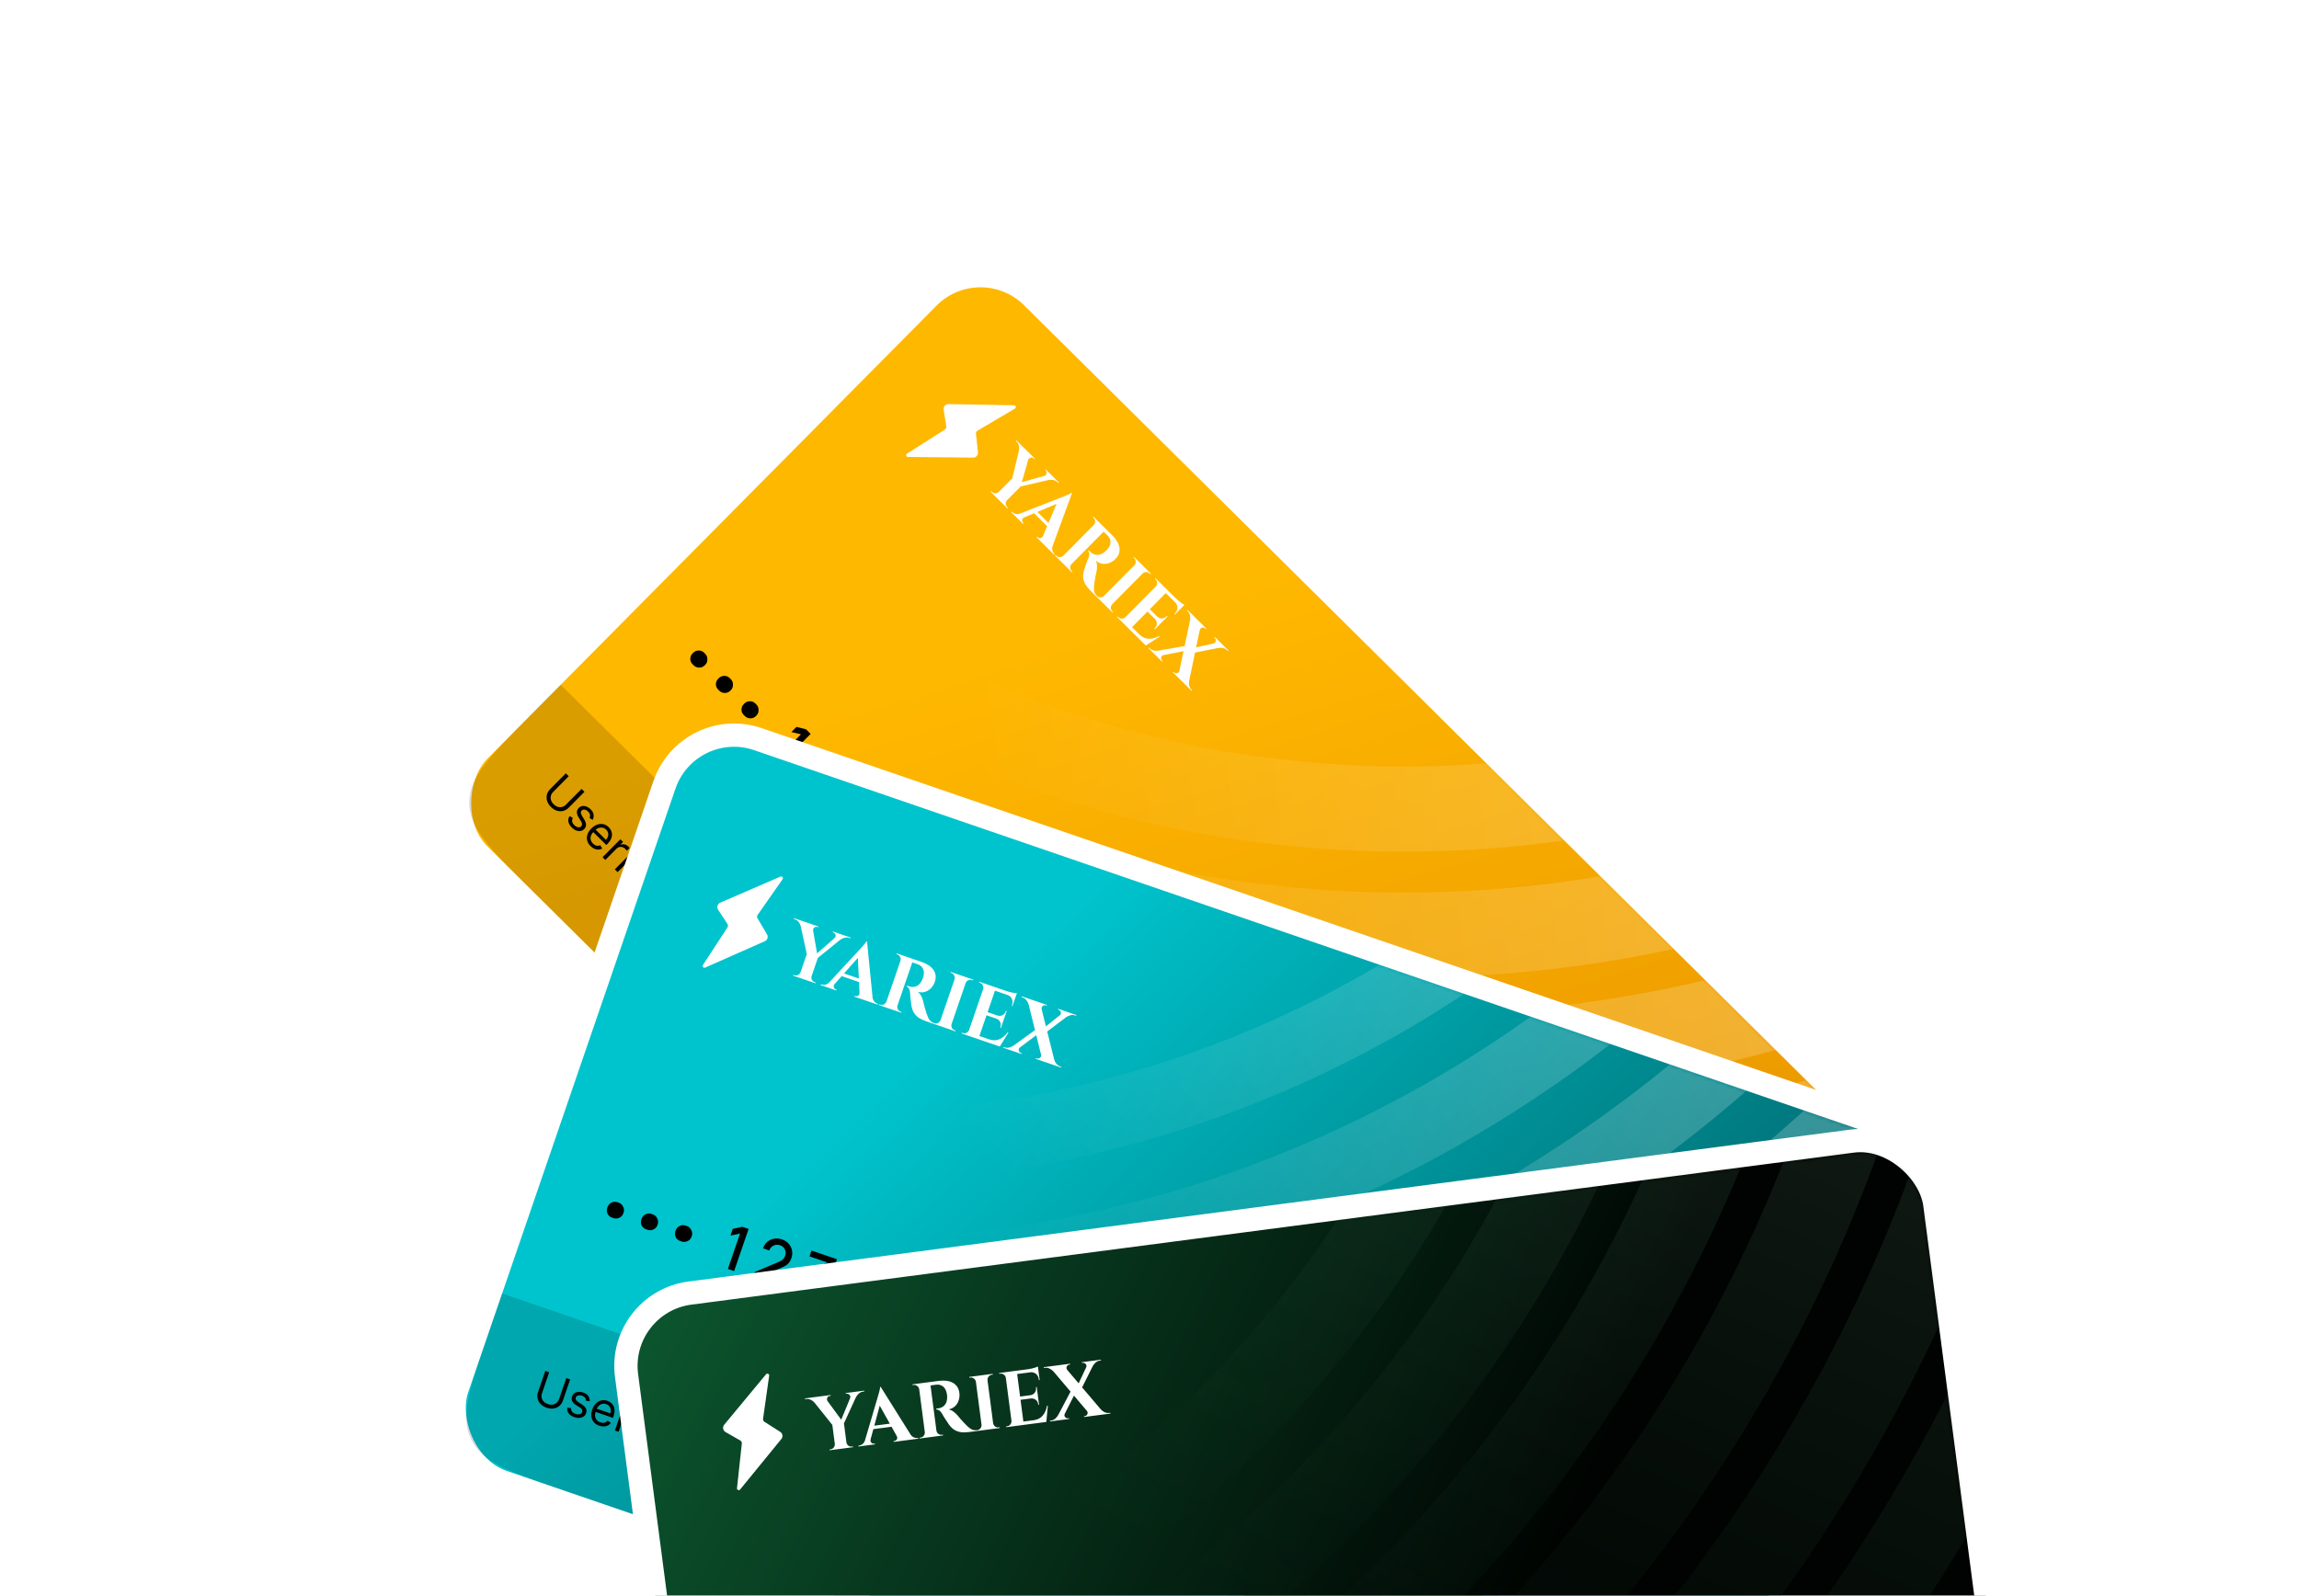<svg width="592" height="411" viewBox="0 0 592 411" fill="none" xmlns="http://www.w3.org/2000/svg">
<g filter="url(#filter0_d_1300_34499)">
<rect x="252.358" y="59.16" width="339.755" height="202.268" rx="18.941" transform="rotate(44.742 252.358 59.16)" fill="url(#paint0_linear_1300_34499)" stroke="white" stroke-width="6"/>
<path opacity="0.15" d="M144.377 172.379L381.439 407.314L373.725 415.098C363.146 425.772 357.856 431.11 351.254 431.14C344.651 431.169 339.313 425.88 328.639 415.301L136.866 225.249C126.191 214.67 120.854 209.381 120.824 202.778C120.794 196.175 126.084 190.838 136.663 180.163L144.377 172.379Z" fill="black"/>
<mask id="mask0_1300_34499" style="mask-type:alpha" maskUnits="userSpaceOnUse" x="120" y="70" width="363" height="362">
<rect x="252.377" y="63.402" width="333.755" height="196.268" rx="15.941" transform="rotate(44.742 252.377 63.402)" fill="#5149F7"/>
</mask>
<g mask="url(#mask0_1300_34499)">
<g opacity="0.45">
<circle cx="443.31" cy="443.31" r="443.31" transform="matrix(-0.12 -0.993 -0.993 0.12 854.887 306.766)" stroke="url(#paint1_linear_1300_34499)" stroke-width="21.918"/>
<circle cx="411.742" cy="411.742" r="411.742" transform="matrix(-0.12 -0.993 -0.993 0.12 819.762 279.207)" stroke="url(#paint2_linear_1300_34499)" stroke-width="21.918"/>
<circle cx="380.173" cy="380.173" r="380.173" transform="matrix(-0.12 -0.993 -0.993 0.12 784.637 251.652)" stroke="url(#paint3_linear_1300_34499)" stroke-width="21.918"/>
<circle cx="348.605" cy="348.605" r="348.605" transform="matrix(-0.12 -0.993 -0.993 0.12 749.512 224.098)" stroke="url(#paint4_linear_1300_34499)" stroke-width="21.918"/>
<circle cx="317.036" cy="317.036" r="317.036" transform="matrix(-0.12 -0.993 -0.993 0.12 714.387 196.539)" stroke="url(#paint5_linear_1300_34499)" stroke-width="21.918"/>
<circle cx="284.566" cy="284.566" r="284.566" transform="matrix(-0.12 -0.993 -0.993 0.12 678.258 168.195)" stroke="url(#paint6_linear_1300_34499)" stroke-width="21.918"/>
</g>
</g>
<path d="M149.757 199.202L150.504 199.943L146.452 204.032C146.034 204.455 145.561 204.733 145.033 204.867C144.509 205.002 143.973 204.986 143.424 204.821C142.876 204.653 142.361 204.329 141.876 203.849C141.392 203.369 141.063 202.856 140.891 202.31C140.72 201.763 140.698 201.225 140.826 200.699C140.958 200.172 141.233 199.697 141.651 199.275L145.704 195.186L146.452 195.927L142.459 199.956C142.16 200.257 141.96 200.591 141.86 200.958C141.762 201.323 141.768 201.694 141.88 202.072C141.996 202.449 142.226 202.809 142.569 203.149C142.913 203.49 143.274 203.717 143.653 203.829C144.034 203.939 144.405 203.943 144.767 203.839C145.133 203.735 145.465 203.533 145.764 203.231L149.757 199.202ZM152.624 207.161L151.806 206.708C151.871 206.562 151.914 206.399 151.936 206.221C151.961 206.043 151.94 205.855 151.873 205.657C151.806 205.459 151.669 205.258 151.462 205.052C151.178 204.771 150.877 204.603 150.559 204.546C150.245 204.489 149.989 204.561 149.791 204.76C149.616 204.937 149.542 205.14 149.569 205.37C149.596 205.6 149.712 205.885 149.918 206.224L150.438 207.074C150.753 207.585 150.909 208.045 150.907 208.453C150.907 208.86 150.746 209.224 150.425 209.548C150.162 209.814 149.851 209.975 149.491 210.033C149.133 210.092 148.759 210.048 148.368 209.9C147.977 209.751 147.601 209.499 147.241 209.142C146.769 208.674 146.48 208.184 146.373 207.672C146.267 207.16 146.368 206.666 146.676 206.191L147.519 206.691C147.336 207.004 147.272 207.312 147.328 207.614C147.385 207.918 147.559 208.214 147.851 208.503C148.183 208.832 148.516 209.022 148.85 209.075C149.189 209.127 149.457 209.054 149.654 208.855C149.813 208.694 149.89 208.504 149.885 208.284C149.882 208.062 149.791 207.808 149.612 207.522L149.019 206.576C148.695 206.056 148.537 205.591 148.547 205.183C148.562 204.774 148.727 204.41 149.044 204.091C149.303 203.829 149.605 203.671 149.951 203.615C150.299 203.562 150.658 203.604 151.027 203.742C151.398 203.883 151.746 204.114 152.072 204.437C152.53 204.891 152.79 205.349 152.852 205.809C152.916 206.271 152.84 206.721 152.624 207.161ZM152.064 213.922C151.618 213.479 151.33 212.999 151.202 212.481C151.078 211.964 151.104 211.44 151.282 210.911C151.464 210.382 151.79 209.88 152.26 209.406C152.73 208.931 153.231 208.599 153.762 208.408C154.298 208.218 154.822 208.175 155.335 208.281C155.852 208.387 156.319 208.647 156.737 209.061C156.979 209.3 157.177 209.577 157.333 209.89C157.488 210.204 157.573 210.546 157.586 210.919C157.602 211.289 157.521 211.678 157.342 212.088C157.164 212.497 156.861 212.917 156.432 213.349L156.134 213.651L152.563 210.113L153.173 209.498L156.02 212.319C156.279 212.057 156.457 211.772 156.556 211.464C156.657 211.157 156.67 210.85 156.597 210.542C156.526 210.236 156.361 209.955 156.104 209.7C155.82 209.42 155.505 209.247 155.159 209.182C154.816 209.118 154.479 209.142 154.147 209.256C153.816 209.37 153.523 209.554 153.27 209.809L152.864 210.219C152.517 210.569 152.284 210.925 152.163 211.288C152.047 211.651 152.034 212.003 152.126 212.345C152.22 212.685 152.41 212.997 152.698 213.282C152.885 213.468 153.079 213.609 153.282 213.706C153.488 213.803 153.7 213.853 153.916 213.856C154.134 213.857 154.353 213.807 154.573 213.706L155.069 214.58C154.766 214.742 154.441 214.826 154.095 214.834C153.75 214.84 153.404 214.767 153.055 214.617C152.708 214.464 152.378 214.232 152.064 213.922ZM155.16 216.799L159.75 212.167L160.438 212.848L159.745 213.548L159.793 213.596C160.104 213.45 160.442 213.415 160.804 213.492C161.167 213.568 161.487 213.744 161.764 214.019C161.816 214.071 161.881 214.136 161.957 214.216C162.034 214.296 162.09 214.358 162.126 214.402L161.409 215.125C161.391 215.095 161.344 215.032 161.27 214.934C161.199 214.836 161.117 214.74 161.022 214.647C160.797 214.424 160.549 214.272 160.279 214.191C160.012 214.11 159.746 214.101 159.48 214.164C159.218 214.228 158.984 214.364 158.777 214.573L155.872 217.504L155.16 216.799ZM161.793 217.849L159.031 220.635L158.32 219.93L162.91 215.298L163.598 215.979L162.88 216.703L162.941 216.763C163.282 216.635 163.634 216.61 163.997 216.686C164.362 216.76 164.719 216.971 165.069 217.318C165.382 217.628 165.593 217.965 165.701 218.326C165.81 218.686 165.802 219.06 165.676 219.449C165.551 219.836 165.294 220.227 164.903 220.621L161.987 223.564L161.275 222.858L164.144 219.964C164.504 219.6 164.691 219.223 164.703 218.832C164.717 218.44 164.56 218.08 164.23 217.754C164.003 217.529 163.751 217.377 163.474 217.298C163.2 217.221 162.918 217.226 162.628 217.314C162.338 217.401 162.06 217.579 161.793 217.849ZM164.542 226.312C164.249 226.021 164.037 225.702 163.908 225.354C163.78 225.004 163.75 224.654 163.819 224.304C163.889 223.951 164.074 223.624 164.373 223.323C164.636 223.057 164.901 222.894 165.169 222.833C165.439 222.769 165.708 222.777 165.977 222.856C166.245 222.935 166.508 223.056 166.765 223.219C167.026 223.382 167.278 223.556 167.521 223.741C167.838 223.983 168.093 224.182 168.286 224.338C168.483 224.493 168.645 224.587 168.771 224.621C168.899 224.656 169.02 224.617 169.133 224.502L169.157 224.478C169.452 224.18 169.6 223.868 169.6 223.542C169.603 223.218 169.44 222.893 169.113 222.569C168.773 222.232 168.433 222.042 168.092 222C167.752 221.957 167.459 221.982 167.213 222.073L166.777 221.162C167.176 221 167.554 220.941 167.911 220.983C168.271 221.025 168.602 221.134 168.903 221.309C169.208 221.484 169.477 221.686 169.71 221.918C169.859 222.065 170.012 222.252 170.169 222.48C170.33 222.707 170.447 222.965 170.521 223.253C170.596 223.543 170.586 223.857 170.489 224.196C170.393 224.534 170.162 224.888 169.797 225.256L166.773 228.307L166.061 227.602L166.683 226.975L166.647 226.939C166.499 226.992 166.312 227.019 166.086 227.022C165.86 227.025 165.613 226.975 165.347 226.87C165.08 226.765 164.812 226.579 164.542 226.312ZM165.285 225.78C165.566 226.059 165.858 226.239 166.161 226.32C166.465 226.402 166.753 226.405 167.025 226.328C167.299 226.252 167.532 226.118 167.723 225.925L168.368 225.274C168.302 225.28 168.203 225.248 168.071 225.176C167.942 225.105 167.801 225.014 167.646 224.905C167.496 224.796 167.35 224.687 167.21 224.58C167.073 224.472 166.961 224.386 166.875 224.32C166.666 224.161 166.455 224.029 166.24 223.924C166.029 223.818 165.822 223.77 165.618 223.779C165.418 223.788 165.228 223.883 165.049 224.064C164.804 224.311 164.71 224.589 164.767 224.897C164.829 225.205 165.001 225.499 165.285 225.78ZM168.072 229.595L172.662 224.963L173.35 225.644L172.633 226.368L172.693 226.428C173.034 226.276 173.38 226.238 173.731 226.315C174.084 226.389 174.411 226.576 174.712 226.875C175.018 227.178 175.203 227.499 175.269 227.839C175.339 228.179 175.308 228.529 175.178 228.89L175.226 228.938C175.582 228.816 175.948 228.803 176.325 228.897C176.703 228.989 177.058 229.2 177.39 229.529C177.804 229.939 178.014 230.404 178.021 230.925C178.029 231.443 177.763 231.975 177.223 232.519L174.151 235.619L173.44 234.914L176.512 231.814C176.85 231.472 176.999 231.135 176.958 230.803C176.916 230.471 176.769 230.18 176.515 229.929C176.19 229.606 175.84 229.454 175.466 229.474C175.093 229.492 174.759 229.65 174.462 229.95L171.473 232.966L170.75 232.248L173.894 229.076C174.155 228.813 174.279 228.516 174.268 228.186C174.258 227.853 174.119 227.554 173.85 227.287C173.665 227.104 173.443 226.982 173.184 226.921C172.928 226.862 172.664 226.871 172.392 226.948C172.124 227.026 171.878 227.178 171.653 227.405L168.784 230.3L168.072 229.595ZM177.299 238.93C176.853 238.488 176.565 238.008 176.437 237.49C176.312 236.972 176.339 236.449 176.517 235.919C176.699 235.39 177.024 234.888 177.495 234.414C177.965 233.939 178.466 233.607 178.997 233.416C179.533 233.226 180.057 233.184 180.57 233.289C181.087 233.395 181.554 233.655 181.972 234.07C182.213 234.309 182.412 234.585 182.567 234.898C182.723 235.212 182.807 235.555 182.821 235.927C182.837 236.297 182.756 236.687 182.577 237.096C182.399 237.505 182.096 237.926 181.667 238.358L181.368 238.659L177.798 235.121L178.408 234.506L181.254 237.327C181.513 237.066 181.692 236.781 181.791 236.472C181.892 236.165 181.905 235.858 181.832 235.55C181.76 235.244 181.596 234.964 181.339 234.709C181.055 234.428 180.74 234.255 180.394 234.191C180.051 234.126 179.714 234.151 179.382 234.264C179.051 234.378 178.758 234.562 178.505 234.818L178.099 235.228C177.752 235.578 177.519 235.934 177.398 236.297C177.282 236.659 177.269 237.012 177.361 237.354C177.454 237.693 177.645 238.006 177.932 238.291C178.119 238.476 178.314 238.617 178.517 238.714C178.723 238.811 178.935 238.862 179.151 238.865C179.369 238.866 179.588 238.816 179.808 238.714L180.304 239.589C180 239.75 179.676 239.835 179.329 239.842C178.985 239.848 178.639 239.775 178.29 239.625C177.943 239.472 177.612 239.241 177.299 238.93Z" fill="black"/>
<path d="M199.46 191.991L206.248 185.141L203.789 184.555L205.096 183.236L207.539 183.839L208.745 185.034L200.666 193.186L199.46 191.991ZM204.293 196.77L205.342 195.722L212.045 196.059C212.582 196.09 213.016 196.041 213.346 195.912C213.68 195.786 213.961 195.608 214.189 195.378C214.477 195.088 214.671 194.764 214.771 194.406C214.874 194.045 214.88 193.684 214.789 193.324C214.697 192.964 214.504 192.638 214.209 192.346C213.907 192.047 213.566 191.851 213.186 191.759C212.814 191.667 212.446 191.672 212.082 191.775C211.718 191.878 211.403 192.067 211.138 192.343L209.926 191.142C210.45 190.614 211.027 190.269 211.657 190.109C212.295 189.948 212.934 189.964 213.574 190.156C214.217 190.345 214.809 190.707 215.348 191.242C215.862 191.751 216.206 192.324 216.382 192.962C216.561 193.596 216.568 194.231 216.402 194.867C216.239 195.506 215.902 196.084 215.389 196.601C215.019 196.975 214.656 197.243 214.3 197.407C213.943 197.57 213.557 197.665 213.14 197.694C212.723 197.722 212.238 197.72 211.686 197.689L206.522 197.419L206.729 196.95L210.924 201.108L209.807 202.234L204.293 196.77ZM214.988 207.682C214.584 207.282 214.279 206.831 214.074 206.328C213.873 205.822 213.782 205.298 213.802 204.757C213.826 204.22 213.97 203.701 214.235 203.2L215.692 204.016C215.454 204.475 215.377 204.934 215.462 205.392C215.55 205.846 215.763 206.236 216.098 206.562C216.4 206.853 216.732 207.043 217.093 207.132C217.454 207.22 217.813 207.213 218.169 207.11C218.529 207.003 218.859 206.799 219.158 206.497C219.607 206.044 219.836 205.53 219.845 204.955C219.857 204.384 219.637 203.874 219.184 203.425C219.056 203.298 218.905 203.186 218.732 203.089C218.562 202.996 218.389 202.922 218.212 202.866L218.583 201.382L223.978 201.69L223.766 202.153L219.803 198.226L220.92 197.1L225.822 201.958L224.706 203.085L220.039 203.016L220.409 202.619C220.922 203.128 221.254 203.685 221.403 204.289C221.556 204.889 221.54 205.487 221.355 206.081C221.177 206.676 220.849 207.215 220.37 207.698C219.854 208.218 219.273 208.559 218.627 208.72C217.986 208.884 217.345 208.878 216.705 208.7C216.07 208.527 215.497 208.187 214.988 207.682ZM224.489 216.795L225.897 215.374L222.217 211.728L223.328 210.607L231.537 207.622L232.89 208.963L224.681 211.948L227.008 214.253L229.196 212.046L230.396 213.235L228.208 215.443L229.017 216.245L227.907 217.366L227.097 216.564L225.689 217.985L224.489 216.795Z" fill="black"/>
<path d="M181.551 164.356C181.965 164.766 182.164 165.251 182.145 165.808C182.169 166.365 181.985 166.841 181.595 167.235L181.441 167.39C181.05 167.784 180.576 167.972 180.019 167.954C179.482 167.956 179.007 167.752 178.592 167.341L178.343 167.094C177.949 166.704 177.751 166.241 177.749 165.704C177.767 165.147 177.961 164.681 178.331 164.308L178.485 164.153C178.875 163.759 179.339 163.561 179.875 163.558C180.432 163.535 180.908 163.719 181.302 164.109L181.551 164.356ZM188.143 170.889C188.558 171.3 188.756 171.784 188.738 172.342C188.761 172.899 188.578 173.374 188.187 173.768L188.033 173.924C187.643 174.317 187.169 174.505 186.612 174.487C186.075 174.49 185.599 174.285 185.185 173.875L184.936 173.628C184.542 173.238 184.344 172.774 184.342 172.237C184.36 171.68 184.554 171.215 184.923 170.842L185.078 170.686C185.468 170.292 185.931 170.094 186.468 170.092C187.025 170.069 187.501 170.252 187.895 170.643L188.143 170.889ZM194.736 177.423C195.151 177.834 195.349 178.318 195.331 178.875C195.354 179.432 195.17 179.908 194.78 180.302L194.626 180.457C194.236 180.851 193.762 181.039 193.204 181.021C192.668 181.023 192.192 180.819 191.778 180.408L191.529 180.162C191.135 179.771 190.937 179.308 190.934 178.771C190.952 178.214 191.146 177.748 191.516 177.375L191.67 177.22C192.061 176.826 192.524 176.628 193.061 176.625C193.618 176.602 194.093 176.786 194.487 177.176L194.736 177.423Z" fill="black"/>
<circle cx="334.865" cy="389.208" r="11.955" transform="rotate(44.742 334.865 389.208)" fill="white" fill-opacity="0.25"/>
<circle cx="346.897" cy="401.13" r="11.955" transform="rotate(44.742 346.897 401.13)" fill="white" fill-opacity="0.25"/>
<path d="M261.143 100.384L244.255 100.079C244.072 100.076 243.891 100.112 243.725 100.186C243.558 100.261 243.409 100.37 243.289 100.508C243.169 100.645 243.081 100.808 243.031 100.983C242.98 101.158 242.969 101.343 242.997 101.523L243.67 105.837C243.695 105.993 243.674 106.153 243.609 106.298C243.544 106.442 243.438 106.563 243.304 106.648L233.54 112.854C233.457 112.906 233.394 112.984 233.359 113.075C233.324 113.166 233.32 113.266 233.347 113.36C233.373 113.454 233.43 113.537 233.507 113.596C233.585 113.656 233.679 113.688 233.777 113.69L250.572 113.869C250.749 113.872 250.924 113.836 251.086 113.766C251.248 113.695 251.393 113.591 251.512 113.461C251.631 113.33 251.72 113.175 251.775 113.007C251.829 112.839 251.848 112.662 251.828 112.486L251.318 107.719C251.301 107.564 251.329 107.407 251.399 107.268C251.469 107.128 251.577 107.011 251.712 106.932L261.365 101.23C261.45 101.179 261.515 101.103 261.552 101.011C261.589 100.92 261.595 100.819 261.57 100.724C261.545 100.629 261.49 100.545 261.413 100.483C261.336 100.422 261.241 100.387 261.143 100.384Z" fill="white"/>
<path d="M265.203 112.898L262.865 121.112L260.639 119.302L262.761 110.477L265.203 112.898ZM262.866 121.254L258.309 125.853L256.166 123.73L260.724 119.131L262.866 121.254ZM270.501 118.149L271.615 119.253L262.44 121.398L261.853 120.534L270.501 118.149ZM268.911 118.582C269.129 118.534 269.285 118.424 269.379 118.253C269.482 118.073 269.524 117.888 269.504 117.698C269.494 117.499 269.422 117.334 269.289 117.201C269.289 117.201 269.26 117.173 269.203 117.117C269.146 117.06 269.117 117.032 269.117 117.032L269.259 116.889L272.672 120.272L272.531 120.414L272.331 120.216C272.035 119.924 271.67 119.731 271.233 119.638C270.806 119.555 270.413 119.552 270.053 119.629L268.911 118.582ZM264.755 114.464L262.384 112.029C262.467 111.678 262.466 111.289 262.379 110.863C262.291 110.437 262.095 110.073 261.791 109.771L261.591 109.573L261.732 109.43L266.46 114.115L266.318 114.258C266.318 114.258 266.285 114.225 266.218 114.158C266.161 114.102 266.132 114.074 266.132 114.074C265.923 113.866 265.662 113.806 265.35 113.892C265.056 113.979 264.858 114.169 264.755 114.464ZM257.242 122.73L256.209 123.772L255.067 122.64L255.208 122.497C255.208 122.497 255.237 122.525 255.294 122.582C255.351 122.639 255.384 122.672 255.394 122.681C255.641 122.927 255.936 123.048 256.277 123.047C256.637 123.045 256.945 122.925 257.2 122.687L257.242 122.73ZM259.299 124.768L259.342 124.81C259.097 125.058 258.975 125.362 258.976 125.722C258.987 126.073 259.117 126.371 259.364 126.616C259.364 126.616 259.393 126.644 259.45 126.701C259.507 126.757 259.536 126.786 259.536 126.786L259.394 126.929L258.266 125.81L259.299 124.768ZM276.035 123.039L270.6 137.864L268.029 135.316L272.433 124.932L276.035 123.039ZM263.807 129.236C263.543 129.351 263.368 129.498 263.283 129.679C263.199 129.859 263.176 130.044 263.215 130.234C263.263 130.414 263.344 130.56 263.459 130.673L263.587 130.801L263.446 130.944L260.389 127.915L260.531 127.772C260.531 127.772 260.555 127.796 260.602 127.843C260.64 127.88 260.659 127.899 260.659 127.899C260.878 128.116 261.168 128.271 261.529 128.365C261.908 128.458 262.335 128.418 262.808 128.245L263.807 129.236ZM276.035 123.039L274.366 124.838L262.403 129.825L261.36 128.792L273.353 124.089C273.438 124.06 273.59 124.002 273.807 123.916C274.044 123.83 274.299 123.724 274.574 123.6C274.857 123.485 275.122 123.37 275.368 123.255C275.624 123.13 275.803 123.016 275.907 122.911L276.035 123.039ZM270.713 131.409L270.119 132.008L265.92 127.847L266.514 127.247L270.713 131.409ZM268.592 133.977L271.091 136.454C270.932 136.938 270.896 137.365 270.983 137.734C271.08 138.094 271.237 138.382 271.456 138.599C271.456 138.599 271.475 138.618 271.513 138.656C271.552 138.694 271.571 138.713 271.571 138.713L271.429 138.856L266.887 134.355L267.029 134.212L267.158 134.339C267.348 134.528 267.59 134.617 267.884 134.606C268.187 134.586 268.423 134.376 268.592 133.977ZM284.633 132.125L286.475 133.951C286.904 134.375 287.275 134.838 287.59 135.339C287.905 135.84 288.116 136.351 288.223 136.872C288.339 137.402 288.322 137.933 288.173 138.464C288.024 138.996 287.699 139.514 287.199 140.018C286.803 140.418 286.321 140.733 285.753 140.963C285.204 141.193 284.617 141.281 283.991 141.227C283.375 141.164 282.767 140.892 282.168 140.411C282.378 140.808 282.484 141.253 282.487 141.746C282.498 142.248 282.462 142.703 282.379 143.111C282.37 143.14 282.337 143.277 282.281 143.524C282.235 143.78 282.17 144.093 282.086 144.463C282.022 144.833 281.957 145.213 281.893 145.602C281.828 145.991 281.777 146.337 281.741 146.64C281.696 147.105 281.678 147.503 281.689 147.835C281.71 148.157 281.777 148.451 281.892 148.715C282.017 148.971 282.198 149.226 282.436 149.481L282.295 149.624L280.895 148.236C280.381 147.727 279.957 147.222 279.623 146.721C279.298 146.211 279.083 145.685 278.976 145.146C278.869 144.606 278.881 144.032 279.011 143.425C279.048 143.235 279.104 143.008 279.178 142.742C279.272 142.476 279.37 142.196 279.473 141.902C279.576 141.607 279.669 141.323 279.754 141.047C279.857 140.772 279.95 140.525 280.035 140.307C280.119 140.088 280.189 139.922 280.246 139.808C280.424 139.381 280.503 139.006 280.482 138.684C280.471 138.371 280.385 138.106 280.223 137.889L280.364 137.746C280.393 137.774 280.45 137.831 280.536 137.916C280.621 138.001 280.712 138.09 280.807 138.185C281.064 138.44 281.364 138.632 281.705 138.764C282.057 138.904 282.446 138.95 282.872 138.901C283.298 138.851 283.757 138.655 284.248 138.311C284.352 138.245 284.466 138.159 284.588 138.054C284.721 137.959 284.853 137.835 284.985 137.683C285.636 136.969 285.96 136.299 285.957 135.673C285.963 135.038 285.738 134.485 285.281 134.013C285.157 133.871 285.01 133.725 284.838 133.574C284.686 133.423 284.543 133.282 284.41 133.15C284.286 133.027 284.2 132.942 284.153 132.895C284.162 132.885 284.2 132.819 284.266 132.695C284.35 132.572 284.43 132.443 284.506 132.31C284.59 132.187 284.633 132.125 284.633 132.125ZM284.818 132.309L274.911 142.306L272.769 140.183L282.676 130.186L284.818 132.309ZM273.845 139.183L272.811 140.226L271.669 139.093L271.81 138.95C271.82 138.96 271.849 138.988 271.896 139.035C271.953 139.092 271.987 139.125 271.996 139.134C272.244 139.38 272.538 139.502 272.879 139.5C273.239 139.498 273.547 139.379 273.802 139.141L273.845 139.183ZM281.686 131.271L281.643 131.228C281.879 130.971 281.991 130.668 281.98 130.317C281.988 129.966 281.868 129.668 281.621 129.423C281.611 129.413 281.578 129.38 281.521 129.324C281.473 129.277 281.444 129.248 281.435 129.239L281.576 129.096L282.719 130.228L281.686 131.271ZM275.901 141.221L275.944 141.264C275.699 141.511 275.577 141.815 275.579 142.175C275.59 142.526 275.719 142.824 275.966 143.069C275.986 143.088 276.019 143.121 276.066 143.168C276.114 143.215 276.138 143.239 276.138 143.239L275.996 143.382L274.868 142.264L275.901 141.221ZM295.278 142.674L285.37 152.672L283.228 150.548L293.135 140.551L295.278 142.674ZM284.304 149.548L283.271 150.591L282.128 149.459L282.27 149.316C282.27 149.316 282.298 149.344 282.355 149.401C282.422 149.467 282.455 149.5 282.455 149.5C282.703 149.745 282.997 149.867 283.339 149.866C283.699 149.864 284.006 149.744 284.261 149.506L284.304 149.548ZM292.145 141.636L292.102 141.594C292.338 141.337 292.45 141.033 292.439 140.682C292.447 140.332 292.327 140.034 292.08 139.788C292.08 139.788 292.047 139.755 291.98 139.689C291.923 139.633 291.894 139.604 291.894 139.604L292.036 139.461L293.178 140.594L292.145 141.636ZM286.361 151.587L286.403 151.629C286.168 151.886 286.046 152.19 286.038 152.541C286.049 152.891 286.178 153.189 286.426 153.435C286.426 153.435 286.454 153.463 286.511 153.519C286.569 153.576 286.602 153.609 286.611 153.619L286.47 153.761L285.327 152.629L286.361 151.587ZM294.202 143.674L295.235 142.632L296.377 143.764L296.236 143.907C296.226 143.897 296.193 143.864 296.136 143.808C296.079 143.751 296.05 143.723 296.05 143.723C295.803 143.478 295.499 143.356 295.139 143.357C294.797 143.359 294.499 143.479 294.244 143.717L294.202 143.674ZM300.801 148.148L290.893 158.145L288.751 156.022L298.658 146.025L300.801 148.148ZM295.272 161.267L295.006 162.221L290.85 158.103L291.459 157.488L295.272 161.267ZM299.315 156.131L298.721 156.731L295.436 153.475L296.031 152.875L299.315 156.131ZM304.743 152.054L304.134 152.668L300.149 148.719L300.758 148.105L304.743 152.054ZM298.608 159.987L295.049 162.264L292.25 159.49L293.373 159.385C293.849 159.857 294.357 160.182 294.898 160.359C295.449 160.527 296.023 160.567 296.619 160.479C297.226 160.382 297.841 160.171 298.465 159.845L298.608 159.987ZM298.749 156.702L297.391 158.073L297.248 157.932L297.361 157.817C297.71 157.465 297.884 157.061 297.882 156.606C297.879 156.151 297.707 155.745 297.364 155.386L297.392 155.357L298.749 156.702ZM300.646 154.788L299.287 156.159L297.93 154.815L297.959 154.786C298.32 155.126 298.729 155.295 299.184 155.292C299.648 155.281 300.055 155.099 300.404 154.747L300.503 154.647L300.646 154.788ZM304.176 152.625L302.52 154.296L302.378 154.155L302.547 153.983C302.981 153.545 303.197 153.061 303.195 152.53C303.202 152.009 302.987 151.522 302.549 151.069L302.577 151.04L304.176 152.625ZM304.997 151.797L304.587 152.211L303 150.327C303.21 150.535 303.443 150.738 303.7 150.936C303.966 151.143 304.218 151.327 304.456 151.487C304.693 151.647 304.874 151.75 304.997 151.797ZM289.827 155.022L288.794 156.064L287.651 154.932L287.793 154.789C287.793 154.789 287.821 154.818 287.878 154.874C287.945 154.94 287.978 154.973 287.978 154.973C288.226 155.219 288.52 155.341 288.862 155.339C289.222 155.337 289.529 155.218 289.784 154.979L289.827 155.022ZM297.668 147.11L297.625 147.067C297.861 146.81 297.973 146.506 297.962 146.156C297.97 145.805 297.85 145.507 297.603 145.262C297.603 145.262 297.57 145.229 297.503 145.163C297.446 145.106 297.417 145.078 297.417 145.078L297.559 144.935L298.701 146.067L297.668 147.11ZM309.296 156.567L305.872 172.961L303.344 170.456L306.797 154.09L309.296 156.567ZM299.594 164.729C299.376 164.777 299.21 164.887 299.097 165.058C299.003 165.229 298.966 165.419 298.986 165.628C299.016 165.826 299.092 165.987 299.216 166.11C299.216 166.11 299.244 166.138 299.302 166.195C299.368 166.261 299.402 166.294 299.402 166.294L299.26 166.437L295.732 162.941L295.874 162.798L296.074 162.996C296.379 163.298 296.74 163.486 297.157 163.56C297.574 163.634 297.973 163.642 298.351 163.583L299.594 164.729ZM305.455 162.328L305.617 163.564L297.875 165.064L296.675 163.875L305.455 162.328ZM303.692 168.791L306.192 171.382C306.128 171.752 306.139 172.15 306.226 172.576C306.323 172.993 306.519 173.347 306.814 173.64L307.014 173.838L306.872 173.981L302.002 169.154L302.144 169.011C302.144 169.011 302.172 169.04 302.229 169.096C302.296 169.162 302.329 169.195 302.329 169.195C302.52 169.384 302.771 169.445 303.084 169.377C303.406 169.318 303.609 169.123 303.692 168.791ZM310.639 157.897L310.497 158.04C310.497 158.04 310.468 158.012 310.411 157.955C310.354 157.899 310.326 157.87 310.326 157.87C310.192 157.738 310.021 157.663 309.813 157.645C309.623 157.627 309.443 157.675 309.273 157.79C309.112 157.895 309.004 158.052 308.948 158.26L306.449 155.698C306.513 155.328 306.502 154.93 306.415 154.504C306.337 154.087 306.146 153.728 305.841 153.426L305.641 153.228L305.783 153.085L310.639 157.897ZM315.352 162.568L306.814 164.27L306.922 162.99L314.138 161.365L315.352 162.568ZM316.323 163.53L316.181 163.673L315.981 163.475C315.686 163.183 315.325 162.995 314.898 162.911C314.481 162.837 314.083 162.83 313.704 162.888L312.462 161.742C312.679 161.694 312.835 161.584 312.929 161.413C313.042 161.242 313.089 161.062 313.069 160.872C313.059 160.673 312.987 160.508 312.854 160.375C312.854 160.375 312.825 160.347 312.768 160.291C312.711 160.234 312.682 160.206 312.682 160.206L312.809 160.049L316.323 163.53Z" fill="white"/>
</g>
<g filter="url(#filter1_d_1300_34499)">
<rect x="177.252" y="180.231" width="339.755" height="202.268" rx="18.941" transform="rotate(18.945 177.252 180.231)" fill="url(#paint7_linear_1300_34499)" stroke="white" stroke-width="6"/>
<path opacity="0.15" d="M129.303 329.16L444.979 437.517L441.421 447.882C436.542 462.097 434.102 469.205 428.17 472.105C422.239 475.005 415.131 472.565 400.916 467.686L145.548 380.03C131.334 375.151 124.226 372.711 121.326 366.78C118.426 360.848 120.865 353.74 125.745 339.526L129.303 329.16Z" fill="black"/>
<mask id="mask1_1300_34499" style="mask-type:alpha" maskUnits="userSpaceOnUse" x="120" y="188" width="371" height="286">
<rect x="179.115" y="184.043" width="333.755" height="196.268" rx="15.941" transform="rotate(18.945 179.115 184.043)" fill="#5149F7"/>
</mask>
<g mask="url(#mask1_1300_34499)">
<g opacity="0.55">
<circle cx="443.31" cy="443.31" r="443.31" transform="matrix(-0.605 -0.797 -0.797 0.605 836.121 92.32)" stroke="url(#paint8_linear_1300_34499)" stroke-width="17.91"/>
<circle cx="411.742" cy="411.742" r="411.742" transform="matrix(-0.605 -0.797 -0.797 0.605 791.891 86.258)" stroke="url(#paint9_linear_1300_34499)" stroke-width="17.91"/>
<circle cx="380.173" cy="380.173" r="380.173" transform="matrix(-0.605 -0.797 -0.797 0.605 747.66 80.199)" stroke="url(#paint10_linear_1300_34499)" stroke-width="17.91"/>
<circle cx="348.605" cy="348.605" r="348.605" transform="matrix(-0.605 -0.797 -0.797 0.605 703.43 74.137)" stroke="url(#paint11_linear_1300_34499)" stroke-width="17.91"/>
<circle cx="317.036" cy="317.036" r="317.036" transform="matrix(-0.605 -0.797 -0.797 0.605 659.195 68.074)" stroke="url(#paint12_linear_1300_34499)" stroke-width="17.91"/>
<circle cx="284.566" cy="284.566" r="284.566" transform="matrix(-0.605 -0.797 -0.797 0.605 613.699 61.84)" stroke="url(#paint13_linear_1300_34499)" stroke-width="17.91"/>
</g>
</g>
<path d="M145.817 350.965L146.813 351.307L144.944 356.752C144.751 357.315 144.446 357.771 144.03 358.122C143.617 358.471 143.127 358.69 142.56 358.78C141.995 358.867 141.389 358.8 140.744 358.579C140.099 358.357 139.58 358.038 139.187 357.622C138.795 357.203 138.542 356.729 138.428 356.199C138.317 355.667 138.358 355.12 138.551 354.558L140.42 349.113L141.416 349.455L139.575 354.82C139.437 355.221 139.403 355.609 139.472 355.983C139.542 356.354 139.709 356.685 139.974 356.977C140.243 357.266 140.606 357.49 141.064 357.647C141.522 357.804 141.946 357.851 142.336 357.787C142.726 357.721 143.062 357.562 143.343 357.311C143.627 357.059 143.838 356.732 143.976 356.33L145.817 350.965ZM151.862 356.883L150.928 356.832C150.924 356.671 150.892 356.506 150.834 356.337C150.779 356.165 150.678 356.005 150.532 355.856C150.385 355.707 150.174 355.585 149.899 355.49C149.521 355.361 149.177 355.34 148.865 355.428C148.558 355.513 148.358 355.689 148.267 355.954C148.186 356.19 148.208 356.405 148.333 356.6C148.457 356.796 148.686 357.001 149.019 357.217L149.857 357.756C150.362 358.08 150.703 358.425 150.879 358.794C151.055 359.16 151.07 359.558 150.922 359.989C150.801 360.343 150.59 360.624 150.291 360.832C149.995 361.042 149.639 361.165 149.222 361.201C148.806 361.238 148.358 361.174 147.878 361.009C147.249 360.793 146.776 360.478 146.457 360.064C146.138 359.649 146.014 359.161 146.085 358.598L147.061 358.682C147.033 359.043 147.11 359.348 147.291 359.596C147.475 359.844 147.761 360.035 148.149 360.169C148.591 360.32 148.974 360.347 149.298 360.249C149.625 360.149 149.835 359.966 149.925 359.701C149.999 359.487 149.986 359.282 149.885 359.086C149.786 358.887 149.593 358.698 149.308 358.52L148.362 357.926C147.843 357.598 147.5 357.248 147.331 356.876C147.166 356.502 147.157 356.102 147.303 355.677C147.422 355.329 147.626 355.055 147.913 354.854C148.203 354.654 148.544 354.536 148.937 354.5C149.332 354.466 149.746 354.522 150.18 354.671C150.79 354.881 151.223 355.179 151.479 355.566C151.738 355.954 151.866 356.393 151.862 356.883ZM154.3 363.214C153.706 363.01 153.238 362.703 152.897 362.292C152.56 361.88 152.356 361.397 152.286 360.844C152.219 360.288 152.294 359.694 152.511 359.063C152.728 358.431 153.034 357.914 153.43 357.511C153.829 357.106 154.283 356.84 154.791 356.712C155.302 356.582 155.836 356.613 156.393 356.804C156.714 356.914 157.013 357.077 157.289 357.291C157.566 357.506 157.791 357.778 157.965 358.107C158.141 358.433 158.237 358.82 158.255 359.265C158.272 359.711 158.182 360.222 157.984 360.798L157.847 361.199L153.092 359.567L153.373 358.748L157.164 360.049C157.284 359.701 157.321 359.367 157.275 359.046C157.232 358.726 157.111 358.443 156.911 358.198C156.713 357.954 156.443 357.773 156.101 357.655C155.723 357.526 155.364 357.507 155.024 357.6C154.688 357.691 154.395 357.86 154.146 358.106C153.897 358.353 153.714 358.646 153.597 358.986L153.409 359.532C153.249 359.998 153.194 360.421 153.244 360.8C153.297 361.177 153.439 361.5 153.67 361.768C153.902 362.033 154.21 362.231 154.593 362.362C154.842 362.448 155.078 362.49 155.303 362.49C155.531 362.487 155.743 362.44 155.939 362.349C156.136 362.255 156.311 362.115 156.465 361.928L157.293 362.499C157.09 362.777 156.834 362.994 156.526 363.152C156.218 363.306 155.875 363.392 155.495 363.408C155.116 363.422 154.718 363.357 154.3 363.214ZM158.34 364.457L160.457 358.289L161.373 358.603L161.053 359.535L161.117 359.557C161.334 359.29 161.623 359.112 161.982 359.023C162.342 358.934 162.707 358.953 163.076 359.08C163.146 359.104 163.232 359.135 163.336 359.174C163.439 359.212 163.517 359.243 163.569 359.267L163.238 360.231C163.208 360.212 163.139 360.174 163.029 360.119C162.923 360.062 162.807 360.011 162.682 359.968C162.382 359.865 162.092 359.836 161.814 359.881C161.539 359.924 161.295 360.032 161.083 360.205C160.875 360.376 160.723 360.6 160.627 360.879L159.288 364.782L158.34 364.457ZM164.768 362.516L163.495 366.226L162.547 365.901L164.664 359.733L165.58 360.047L165.249 361.011L165.329 361.039C165.581 360.775 165.887 360.599 166.247 360.51C166.608 360.418 167.021 360.452 167.487 360.612C167.904 360.755 168.24 360.966 168.495 361.245C168.75 361.521 168.906 361.862 168.961 362.267C169.017 362.67 168.956 363.133 168.775 363.658L167.43 367.577L166.482 367.252L167.806 363.397C167.972 362.912 167.976 362.492 167.817 362.135C167.659 361.775 167.361 361.52 166.921 361.37C166.619 361.266 166.326 361.239 166.043 361.288C165.762 361.338 165.51 361.466 165.288 361.671C165.065 361.875 164.892 362.157 164.768 362.516ZM170.927 368.939C170.536 368.805 170.207 368.609 169.939 368.353C169.672 368.094 169.493 367.791 169.402 367.446C169.312 367.098 169.336 366.723 169.474 366.321C169.595 365.968 169.763 365.705 169.977 365.534C170.193 365.359 170.439 365.249 170.715 365.203C170.991 365.157 171.28 365.152 171.582 365.187C171.888 365.22 172.191 365.267 172.49 365.328C172.881 365.408 173.198 365.476 173.439 365.532C173.683 365.586 173.87 365.601 173.998 365.576C174.129 365.552 174.221 365.464 174.273 365.311L174.284 365.279C174.42 364.883 174.417 364.538 174.276 364.244C174.137 363.951 173.849 363.73 173.413 363.58C172.961 363.425 172.572 363.402 172.247 363.512C171.922 363.622 171.669 363.771 171.487 363.96L170.698 363.33C170.987 363.011 171.302 362.792 171.641 362.675C171.984 362.557 172.329 362.51 172.676 362.537C173.027 362.561 173.357 362.627 173.668 362.734C173.866 362.802 174.085 362.904 174.326 363.04C174.57 363.175 174.787 363.356 174.979 363.583C175.173 363.811 175.3 364.099 175.36 364.446C175.421 364.793 175.367 365.211 175.199 365.701L173.804 369.765L172.856 369.439L173.143 368.604L173.095 368.588C172.984 368.699 172.828 368.806 172.626 368.907C172.424 369.008 172.18 369.07 171.894 369.091C171.608 369.113 171.286 369.062 170.927 368.939ZM171.364 368.137C171.739 368.266 172.08 368.301 172.388 368.242C172.698 368.184 172.958 368.061 173.17 367.873C173.383 367.686 173.534 367.464 173.623 367.207L173.92 366.339C173.864 366.374 173.76 366.388 173.61 366.381C173.463 366.373 173.296 366.353 173.109 366.321C172.926 366.289 172.748 366.254 172.575 366.219C172.405 366.181 172.267 366.152 172.161 366.13C171.903 366.078 171.655 366.051 171.416 366.05C171.181 366.047 170.973 366.094 170.793 366.191C170.617 366.286 170.488 366.454 170.405 366.695C170.292 367.024 170.328 367.315 170.514 367.567C170.703 367.818 170.987 368.008 171.364 368.137ZM175.534 370.358L177.651 364.191L178.566 364.505L178.235 365.469L178.316 365.496C178.557 365.211 178.852 365.027 179.201 364.943C179.551 364.856 179.927 364.882 180.329 365.02C180.735 365.16 181.042 365.368 181.249 365.646C181.46 365.922 181.585 366.25 181.625 366.632L181.689 366.654C181.956 366.39 182.28 366.218 182.66 366.139C183.041 366.057 183.453 366.092 183.894 366.244C184.446 366.433 184.838 366.761 185.07 367.226C185.303 367.69 185.295 368.284 185.046 369.009L183.629 373.137L182.681 372.812L184.098 368.684C184.254 368.229 184.242 367.861 184.06 367.58C183.878 367.299 183.618 367.101 183.281 366.985C182.847 366.836 182.466 366.852 182.138 367.033C181.811 367.21 181.578 367.499 181.441 367.898L180.063 371.913L179.099 371.582L180.549 367.358C180.67 367.007 180.653 366.686 180.499 366.394C180.346 366.099 180.09 365.89 179.731 365.767C179.485 365.682 179.232 365.669 178.973 365.726C178.716 365.785 178.483 365.908 178.271 366.096C178.064 366.282 177.908 366.526 177.804 366.829L176.481 370.684L175.534 370.358ZM187.904 374.748C187.309 374.544 186.842 374.237 186.501 373.827C186.163 373.415 185.959 372.932 185.889 372.378C185.823 371.822 185.898 371.229 186.115 370.597C186.331 369.965 186.638 369.448 187.033 369.045C187.432 368.64 187.886 368.374 188.394 368.246C188.905 368.117 189.439 368.147 189.996 368.338C190.317 368.449 190.616 368.611 190.893 368.826C191.169 369.04 191.394 369.312 191.569 369.641C191.744 369.968 191.84 370.354 191.858 370.8C191.875 371.246 191.785 371.756 191.588 372.332L191.45 372.734L186.695 371.102L186.977 370.282L190.767 371.584C190.887 371.236 190.924 370.901 190.878 370.58C190.835 370.26 190.714 369.978 190.514 369.733C190.316 369.488 190.046 369.307 189.704 369.19C189.326 369.06 188.968 369.042 188.627 369.134C188.291 369.225 187.998 369.394 187.749 369.641C187.5 369.887 187.317 370.181 187.2 370.521L187.013 371.067C186.853 371.533 186.797 371.955 186.847 372.334C186.9 372.711 187.042 373.034 187.273 373.302C187.505 373.567 187.813 373.765 188.196 373.897C188.445 373.982 188.682 374.025 188.906 374.024C189.134 374.022 189.347 373.975 189.542 373.883C189.739 373.789 189.915 373.649 190.069 373.462L190.896 374.034C190.693 374.311 190.437 374.529 190.129 374.686C189.821 374.841 189.478 374.926 189.098 374.943C188.719 374.956 188.321 374.891 187.904 374.748Z" fill="black"/>
<path d="M187.434 322.845L190.565 313.723L188.095 314.266L188.698 312.509L191.16 311.989L192.766 312.54L189.04 323.396L187.434 322.845ZM193.865 325.044L194.354 323.644L200.535 321.03C201.033 320.824 201.402 320.592 201.643 320.332C201.889 320.073 202.064 319.791 202.17 319.484C202.302 319.097 202.336 318.721 202.27 318.356C202.206 317.986 202.055 317.659 201.815 317.374C201.576 317.09 201.26 316.88 200.868 316.746C200.466 316.608 200.074 316.58 199.692 316.662C199.316 316.741 198.987 316.906 198.704 317.157C198.421 317.409 198.22 317.716 198.101 318.08L196.488 317.526C196.73 316.822 197.099 316.261 197.597 315.842C198.101 315.42 198.683 315.156 199.343 315.051C200.004 314.941 200.695 315.009 201.413 315.256C202.097 315.49 202.656 315.857 203.092 316.355C203.53 316.847 203.812 317.416 203.939 318.061C204.071 318.707 204.019 319.375 203.783 320.063C203.612 320.561 203.402 320.961 203.152 321.263C202.902 321.564 202.596 321.819 202.233 322.026C201.869 322.232 201.432 322.442 200.921 322.654L196.155 324.658L196.137 324.147L201.723 326.064L201.208 327.564L193.865 325.044ZM208.243 330.215C207.705 330.03 207.235 329.756 206.831 329.393C206.43 329.025 206.12 328.593 205.903 328.097C205.69 327.603 205.594 327.073 205.614 326.507L207.282 326.607C207.267 327.125 207.398 327.571 207.673 327.946C207.951 328.317 208.311 328.576 208.755 328.722C209.154 328.854 209.535 328.881 209.899 328.803C210.263 328.726 210.582 328.563 210.859 328.315C211.136 328.062 211.344 327.735 211.482 327.333C211.689 326.73 211.672 326.167 211.429 325.646C211.192 325.126 210.772 324.763 210.169 324.556C209.998 324.497 209.813 324.462 209.615 324.45C209.422 324.44 209.234 324.448 209.05 324.475L208.738 322.978L213.73 320.908L213.74 321.417L208.463 319.606L208.978 318.105L215.507 320.346L214.992 321.846L210.76 323.815L210.921 323.297C211.604 323.532 212.145 323.889 212.542 324.368C212.941 324.842 213.187 325.387 213.279 326.003C213.377 326.615 213.316 327.243 213.096 327.886C212.857 328.58 212.483 329.139 211.972 329.565C211.465 329.992 210.886 330.265 210.233 330.384C209.585 330.504 208.921 330.448 208.243 330.215ZM220.763 334.285L221.412 332.393L216.512 330.711L217.025 329.218L223.117 322.959L224.919 323.577L218.826 329.837L221.925 330.9L222.934 327.96L224.532 328.509L223.523 331.449L224.601 331.819L224.089 333.311L223.011 332.941L222.361 334.834L220.763 334.285Z" fill="black"/>
<path d="M159.282 305.758C159.834 305.947 160.224 306.297 160.45 306.806C160.713 307.298 160.755 307.806 160.575 308.331L160.504 308.538C160.324 309.062 159.979 309.438 159.469 309.664C158.987 309.899 158.47 309.923 157.918 309.733L157.586 309.619C157.062 309.439 156.682 309.108 156.446 308.626C156.22 308.116 156.192 307.613 156.363 307.116L156.434 306.909C156.614 306.385 156.945 306.004 157.427 305.769C157.918 305.505 158.427 305.464 158.951 305.644L159.282 305.758ZM168.061 308.771C168.613 308.961 169.003 309.31 169.229 309.82C169.492 310.311 169.534 310.819 169.354 311.344L169.283 311.551C169.103 312.076 168.758 312.451 168.248 312.677C167.766 312.913 167.249 312.936 166.697 312.746L166.365 312.633C165.841 312.453 165.461 312.122 165.225 311.64C164.999 311.13 164.971 310.627 165.142 310.13L165.213 309.923C165.393 309.398 165.724 309.018 166.206 308.782C166.697 308.519 167.206 308.477 167.73 308.657L168.061 308.771ZM176.84 311.784C177.392 311.974 177.782 312.324 178.008 312.833C178.271 313.325 178.313 313.833 178.133 314.357L178.062 314.564C177.882 315.089 177.537 315.464 177.027 315.691C176.545 315.926 176.028 315.949 175.476 315.76L175.144 315.646C174.62 315.466 174.24 315.135 174.004 314.653C173.778 314.143 173.75 313.64 173.921 313.143L173.992 312.936C174.172 312.411 174.503 312.031 174.985 311.796C175.476 311.532 175.985 311.491 176.509 311.671L176.84 311.784Z" fill="black"/>
<path d="M200.967 221.781L185.47 228.5C185.303 228.573 185.153 228.681 185.032 228.817C184.911 228.954 184.821 229.115 184.769 229.29C184.717 229.465 184.704 229.649 184.73 229.83C184.757 230.01 184.823 230.183 184.923 230.335L187.323 233.983C187.411 234.115 187.458 234.269 187.458 234.427C187.459 234.586 187.413 234.74 187.326 234.873L181.01 244.566C180.957 244.648 180.931 244.745 180.938 244.842C180.944 244.94 180.981 245.033 181.044 245.107C181.107 245.181 181.193 245.233 181.288 245.255C181.383 245.277 181.483 245.268 181.572 245.229L196.933 238.434C197.095 238.363 197.24 238.258 197.358 238.127C197.476 237.996 197.565 237.841 197.619 237.673C197.673 237.504 197.69 237.327 197.67 237.151C197.65 236.976 197.593 236.806 197.503 236.655L195.064 232.528C194.984 232.393 194.945 232.239 194.95 232.083C194.956 231.927 195.006 231.776 195.096 231.648L201.52 222.459C201.576 222.378 201.603 222.281 201.599 222.183C201.595 222.084 201.559 221.99 201.497 221.914C201.435 221.837 201.349 221.783 201.254 221.76C201.158 221.736 201.058 221.743 200.967 221.781Z" fill="white"/>
<path d="M209.1 234.103L210.57 242.516L207.778 241.855L205.848 232.987L209.1 234.103ZM210.632 242.644L208.53 248.767L205.678 247.788L207.78 241.664L210.632 242.644ZM216.155 236.525L217.639 237.034L210.312 242.959L209.407 242.435L216.155 236.525ZM214.912 237.607C215.087 237.469 215.18 237.302 215.19 237.108C215.204 236.9 215.162 236.715 215.061 236.553C214.965 236.379 214.829 236.261 214.651 236.2C214.651 236.2 214.613 236.187 214.537 236.161C214.461 236.135 214.423 236.121 214.423 236.121L214.488 235.931L219.033 237.491L218.968 237.682L218.702 237.59C218.309 237.455 217.896 237.441 217.462 237.547C217.042 237.658 216.686 237.827 216.396 238.053L214.912 237.607ZM209.378 235.708L206.183 234.547C206.106 234.195 205.935 233.846 205.671 233.5C205.407 233.154 205.072 232.912 204.667 232.773L204.4 232.681L204.466 232.491L210.761 234.652L210.695 234.842C210.695 234.842 210.651 234.827 210.562 234.796C210.486 234.77 210.448 234.757 210.448 234.757C210.169 234.661 209.908 234.721 209.664 234.935C209.438 235.14 209.342 235.398 209.378 235.708ZM206.211 246.419L205.735 247.808L204.213 247.285L204.279 247.095C204.279 247.095 204.317 247.108 204.393 247.134C204.469 247.161 204.513 247.176 204.526 247.18C204.855 247.293 205.174 247.275 205.48 247.125C205.804 246.967 206.028 246.725 206.154 246.4L206.211 246.419ZM208.95 247.359L209.007 247.379C208.894 247.709 208.916 248.035 209.074 248.359C209.237 248.67 209.483 248.882 209.813 248.995C209.813 248.995 209.851 249.008 209.927 249.034C210.003 249.06 210.041 249.073 210.041 249.073L209.976 249.263L208.473 248.748L208.95 247.359ZM223.266 238.519L224.824 254.232L221.4 253.057L220.846 241.791L223.266 238.519ZM214.953 249.42C214.765 249.639 214.672 249.848 214.674 250.047C214.677 250.246 214.737 250.423 214.854 250.577C214.976 250.717 215.113 250.814 215.265 250.866L215.436 250.925L215.371 251.115L211.301 249.718L211.366 249.528C211.366 249.528 211.398 249.539 211.461 249.561C211.512 249.578 211.537 249.587 211.537 249.587C211.829 249.687 212.157 249.7 212.523 249.627C212.905 249.546 213.271 249.325 213.622 248.963L214.953 249.42ZM223.266 238.519L222.545 240.865L213.945 250.562L212.557 250.086L221.308 240.632C221.372 240.569 221.483 240.451 221.641 240.279C221.817 240.098 222.001 239.892 222.194 239.66C222.399 239.433 222.588 239.215 222.759 239.004C222.935 238.781 223.047 238.6 223.095 238.46L223.266 238.519ZM222.116 248.371L221.842 249.17L216.251 247.251L216.525 246.452L222.116 248.371ZM221.324 251.607L224.653 252.749C224.72 253.254 224.873 253.654 225.112 253.949C225.356 254.231 225.623 254.422 225.915 254.522C225.915 254.522 225.94 254.531 225.991 254.548C226.042 254.565 226.067 254.574 226.067 254.574L226.002 254.764L219.954 252.688L220.019 252.498L220.19 252.557C220.444 252.644 220.701 252.619 220.961 252.481C221.225 252.331 221.346 252.04 221.324 251.607ZM234.961 242.958L237.414 243.801C237.984 243.996 238.52 244.251 239.022 244.565C239.524 244.879 239.936 245.247 240.259 245.67C240.594 246.097 240.81 246.582 240.907 247.125C241.004 247.669 240.937 248.277 240.706 248.949C240.524 249.481 240.227 249.974 239.816 250.429C239.422 250.874 238.931 251.209 238.344 251.433C237.762 251.644 237.096 251.663 236.347 251.491C236.709 251.757 236.999 252.112 237.215 252.555C237.444 253.002 237.61 253.427 237.712 253.831C237.716 253.861 237.747 253.999 237.804 254.245C237.874 254.496 237.952 254.806 238.037 255.175C238.14 255.537 238.247 255.906 238.358 256.285C238.469 256.663 238.574 256.997 238.674 257.286C238.835 257.724 238.993 258.09 239.147 258.384C239.306 258.665 239.494 258.9 239.713 259.088C239.936 259.264 240.21 259.415 240.536 259.541L240.47 259.731L238.607 259.091C237.922 258.856 237.32 258.586 236.802 258.28C236.287 257.962 235.865 257.583 235.534 257.143C235.203 256.704 234.964 256.182 234.816 255.579C234.767 255.392 234.718 255.163 234.67 254.891C234.638 254.611 234.605 254.316 234.57 254.006C234.534 253.697 234.495 253.399 234.45 253.115C234.423 252.822 234.4 252.559 234.381 252.326C234.362 252.093 234.353 251.912 234.354 251.785C234.329 251.323 234.237 250.951 234.078 250.67C233.932 250.393 233.739 250.192 233.498 250.067L233.564 249.877C233.602 249.89 233.678 249.916 233.792 249.955C233.906 249.994 234.026 250.036 234.153 250.079C234.495 250.197 234.849 250.24 235.214 250.21C235.591 250.183 235.961 250.055 236.324 249.825C236.686 249.595 237.014 249.219 237.307 248.696C237.371 248.59 237.436 248.464 237.501 248.316C237.578 248.173 237.643 248.004 237.696 247.809C237.971 246.883 237.972 246.139 237.697 245.577C237.426 245.002 236.983 244.602 236.366 244.376C236.193 244.303 235.996 244.235 235.776 244.174C235.573 244.104 235.383 244.039 235.206 243.978C235.041 243.921 234.927 243.882 234.863 243.861C234.868 243.848 234.873 243.772 234.878 243.632C234.901 243.484 234.917 243.333 234.927 243.181C234.949 243.033 234.961 242.958 234.961 242.958ZM235.208 243.043L230.638 256.356L227.786 255.377L232.355 242.064L235.208 243.043ZM228.319 254.008L227.843 255.396L226.321 254.874L226.386 254.684C226.399 254.688 226.437 254.701 226.501 254.723C226.577 254.749 226.621 254.764 226.634 254.769C226.963 254.882 227.281 254.863 227.588 254.714C227.912 254.555 228.136 254.314 228.262 253.988L228.319 254.008ZM231.936 243.472L231.879 243.452C231.979 243.118 231.948 242.796 231.785 242.485C231.64 242.166 231.402 241.95 231.073 241.837C231.06 241.832 231.016 241.817 230.94 241.791C230.876 241.769 230.838 241.756 230.825 241.752L230.891 241.561L232.412 242.084L231.936 243.472ZM231.058 254.948L231.115 254.968C231.002 255.297 231.024 255.624 231.182 255.947C231.345 256.258 231.591 256.47 231.921 256.583C231.946 256.592 231.99 256.607 232.054 256.629C232.117 256.651 232.149 256.662 232.149 256.662L232.084 256.852L230.581 256.336L231.058 254.948ZM249.136 247.824L244.566 261.137L241.713 260.157L246.283 246.845L249.136 247.824ZM242.247 258.789L241.77 260.177L240.249 259.655L240.314 259.465C240.314 259.465 240.352 259.478 240.428 259.504C240.517 259.534 240.561 259.549 240.561 259.549C240.891 259.663 241.209 259.644 241.516 259.494C241.839 259.336 242.064 259.094 242.19 258.769L242.247 258.789ZM245.863 248.253L245.806 248.233C245.907 247.899 245.876 247.577 245.713 247.266C245.568 246.947 245.33 246.73 245 246.617C245 246.617 244.956 246.602 244.867 246.572C244.791 246.545 244.753 246.532 244.753 246.532L244.818 246.342L246.34 246.864L245.863 248.253ZM244.985 259.729L245.043 259.748C244.942 260.082 244.965 260.409 245.11 260.728C245.273 261.039 245.519 261.251 245.848 261.364C245.848 261.364 245.886 261.377 245.963 261.403C246.039 261.429 246.083 261.445 246.096 261.449L246.03 261.639L244.509 261.117L244.985 259.729ZM248.602 249.193L249.078 247.804L250.6 248.327L250.535 248.517C250.522 248.513 250.478 248.497 250.402 248.471C250.325 248.445 250.287 248.432 250.287 248.432C249.958 248.319 249.631 248.341 249.308 248.5C249.001 248.649 248.785 248.887 248.659 249.212L248.602 249.193ZM256.49 250.349L251.921 263.661L249.068 262.682L253.637 249.369L256.49 250.349ZM257.222 264.567L257.398 265.541L251.863 263.641L252.144 262.824L257.222 264.567ZM258.627 258.182L258.353 258.981L253.979 257.48L254.253 256.681L258.627 258.182ZM261.739 252.15L261.458 252.968L256.152 251.147L256.433 250.329L261.739 252.15ZM259.668 261.962L257.455 265.561L253.727 264.281L254.693 263.698C255.327 263.916 255.926 263.987 256.49 263.912C257.059 263.823 257.593 263.61 258.092 263.271C258.595 262.919 259.057 262.461 259.478 261.897L259.668 261.962ZM258.366 258.943L257.739 260.769L257.549 260.704L257.601 260.551C257.762 260.082 257.743 259.643 257.543 259.235C257.343 258.826 257.011 258.535 256.546 258.361L256.559 258.323L258.366 258.943ZM259.24 256.395L258.614 258.22L256.807 257.6L256.82 257.562C257.294 257.711 257.735 257.685 258.143 257.485C258.557 257.272 258.844 256.932 259.005 256.463L259.05 256.329L259.24 256.395ZM261.478 252.911L260.714 255.136L260.524 255.071L260.602 254.843C260.802 254.259 260.786 253.729 260.553 253.252C260.332 252.78 259.926 252.435 259.335 252.218L259.348 252.18L261.478 252.911ZM261.857 251.808L261.667 252.359L259.419 251.354C259.698 251.45 259.996 251.531 260.313 251.597C260.643 251.668 260.95 251.724 261.234 251.764C261.517 251.805 261.725 251.819 261.857 251.808ZM249.601 261.313L249.125 262.701L247.603 262.179L247.669 261.989C247.669 261.989 247.707 262.002 247.783 262.028C247.872 262.059 247.916 262.074 247.916 262.074C248.246 262.187 248.564 262.169 248.87 262.019C249.194 261.861 249.419 261.619 249.544 261.294L249.601 261.313ZM253.218 250.777L253.161 250.758C253.261 250.424 253.23 250.101 253.068 249.79C252.922 249.471 252.685 249.255 252.355 249.142C252.355 249.142 252.311 249.127 252.222 249.096C252.146 249.07 252.108 249.057 252.108 249.057L252.173 248.867L253.694 249.389L253.218 250.777ZM267.803 254.232L271.855 270.482L268.489 269.327L264.474 253.089L267.803 254.232ZM262.619 265.803C262.444 265.941 262.343 266.112 262.316 266.315C262.305 266.51 262.355 266.697 262.463 266.876C262.576 267.042 262.715 267.154 262.88 267.21C262.88 267.21 262.918 267.223 262.994 267.249C263.083 267.28 263.127 267.295 263.127 267.295L263.062 267.485L258.364 265.873L258.43 265.683L258.696 265.774C259.102 265.913 259.509 265.926 259.917 265.81C260.325 265.695 260.686 265.529 261.002 265.311L262.619 265.803ZM266.851 261.09L267.535 262.133L261.217 266.852L259.62 266.304L266.851 261.09ZM268.077 267.676L271.455 268.921C271.558 269.282 271.741 269.636 272.005 269.981C272.274 270.314 272.604 270.548 272.997 270.683L273.264 270.775L273.198 270.965L266.713 268.739L266.779 268.549C266.779 268.549 266.817 268.562 266.893 268.588C266.981 268.618 267.026 268.633 267.026 268.633C267.279 268.72 267.532 268.665 267.784 268.468C268.049 268.276 268.146 268.012 268.077 267.676ZM269.59 254.845L269.525 255.035C269.525 255.035 269.487 255.022 269.411 254.996C269.335 254.97 269.297 254.957 269.297 254.957C269.119 254.896 268.933 254.903 268.737 254.978C268.558 255.044 268.417 255.165 268.314 255.343C268.215 255.507 268.186 255.695 268.226 255.908L264.861 254.689C264.758 254.327 264.575 253.974 264.311 253.628C264.059 253.287 263.731 253.047 263.325 252.907L263.059 252.816L263.124 252.626L269.59 254.845ZM275.866 256.999L268.92 262.247L268.46 261.048L274.25 256.445L275.866 256.999ZM277.159 257.443L277.094 257.634L276.828 257.542C276.435 257.407 276.028 257.395 275.607 257.506C275.199 257.621 274.838 257.787 274.522 258.005L272.905 257.514C273.08 257.375 273.173 257.209 273.183 257.014C273.21 256.81 273.173 256.628 273.073 256.466C272.977 256.291 272.84 256.173 272.663 256.113C272.663 256.113 272.625 256.099 272.549 256.073C272.473 256.047 272.435 256.034 272.435 256.034L272.481 255.837L277.159 257.443Z" fill="white"/>
</g>
<g filter="url(#filter2_d_1300_34499)">
<rect x="158.882" y="331.516" width="339.755" height="202.268" rx="18.941" transform="rotate(-7.451 158.882 331.516)" fill="url(#paint14_linear_1300_34499)" stroke="white" stroke-width="6"/>
<mask id="mask2_1300_34499" style="mask-type:alpha" maskUnits="userSpaceOnUse" x="164" y="293" width="353" height="234">
<rect x="162.246" y="334.102" width="333.755" height="196.268" rx="15.941" transform="rotate(-7.451 162.246 334.102)" fill="#5149F7"/>
</mask>
<g mask="url(#mask2_1300_34499)">
<g opacity="0.35">
<circle cx="443.31" cy="443.31" r="443.31" transform="matrix(-0.912 -0.411 -0.411 0.912 702.082 -62.23)" stroke="url(#paint15_linear_1300_34499)" stroke-width="21.918"/>
<circle cx="411.742" cy="411.742" r="411.742" transform="matrix(-0.912 -0.411 -0.411 0.912 660.328 -46.422)" stroke="url(#paint16_linear_1300_34499)" stroke-width="21.918"/>
<circle cx="380.173" cy="380.173" r="380.173" transform="matrix(-0.912 -0.411 -0.411 0.912 618.578 -30.613)" stroke="url(#paint17_linear_1300_34499)" stroke-width="21.918"/>
<circle cx="348.605" cy="348.605" r="348.605" transform="matrix(-0.912 -0.411 -0.411 0.912 576.828 -14.809)" stroke="url(#paint18_linear_1300_34499)" stroke-width="21.918"/>
<circle cx="317.036" cy="317.036" r="317.036" transform="matrix(-0.912 -0.411 -0.411 0.912 535.07 1)" stroke="url(#paint19_linear_1300_34499)" stroke-width="21.918"/>
<circle cx="284.566" cy="284.566" r="284.566" transform="matrix(-0.912 -0.411 -0.411 0.912 492.129 17.258)" stroke="url(#paint20_linear_1300_34499)" stroke-width="21.918"/>
</g>
</g>
<path d="M197.263 349.97L186.484 362.974C186.368 363.115 186.283 363.279 186.237 363.456C186.191 363.632 186.184 363.817 186.217 363.996C186.249 364.176 186.321 364.346 186.426 364.495C186.532 364.644 186.669 364.768 186.827 364.858L190.618 367.025C190.756 367.103 190.868 367.22 190.94 367.36C191.012 367.501 191.041 367.66 191.023 367.817L189.778 379.32C189.768 379.417 189.789 379.515 189.839 379.599C189.888 379.683 189.963 379.748 190.053 379.786C190.143 379.824 190.243 379.832 190.338 379.808C190.433 379.785 190.517 379.731 190.579 379.656L201.202 366.645C201.314 366.508 201.396 366.349 201.442 366.179C201.488 366.008 201.497 365.83 201.469 365.656C201.441 365.481 201.376 365.315 201.279 365.167C201.182 365.02 201.054 364.895 200.905 364.8L196.862 362.224C196.73 362.14 196.625 362.021 196.559 361.879C196.494 361.737 196.47 361.58 196.492 361.425L198.063 350.324C198.075 350.226 198.056 350.127 198.008 350.041C197.96 349.956 197.885 349.888 197.795 349.848C197.705 349.808 197.604 349.799 197.509 349.82C197.413 349.842 197.326 349.895 197.263 349.97Z" fill="white"/>
<path d="M212.137 355.57L217.194 362.452L214.399 363.102L208.727 356.016L212.137 355.57ZM217.307 362.539L218.146 368.959L215.156 369.35L214.316 362.93L217.307 362.539ZM219.533 354.603L221.089 354.399L217.159 362.964L216.117 362.897L219.533 354.603ZM218.901 356.125C218.996 355.923 219.005 355.733 218.928 355.554C218.849 355.361 218.728 355.215 218.566 355.114C218.403 355.001 218.228 354.956 218.042 354.98C218.042 354.98 218.002 354.985 217.922 354.996C217.842 355.006 217.802 355.012 217.802 355.012L217.776 354.812L222.541 354.189L222.567 354.388L222.288 354.425C221.876 354.479 221.5 354.65 221.159 354.938C220.831 355.224 220.588 355.533 220.429 355.865L218.901 356.125ZM213.099 356.884L209.722 357.265C209.496 356.983 209.188 356.747 208.798 356.554C208.408 356.362 208 356.294 207.575 356.349L207.296 356.386L207.269 356.186L213.869 355.323L213.895 355.523C213.895 355.523 213.848 355.529 213.755 355.541C213.675 355.551 213.636 355.557 213.636 355.557C213.343 355.595 213.135 355.764 213.012 356.064C212.901 356.349 212.93 356.622 213.099 356.884ZM215.025 367.886L215.215 369.342L213.62 369.551L213.594 369.351C213.594 369.351 213.634 369.346 213.714 369.336C213.794 369.325 213.84 369.319 213.854 369.317C214.199 369.272 214.476 369.114 214.684 368.844C214.903 368.558 214.997 368.242 214.965 367.894L215.025 367.886ZM217.896 367.511L217.956 367.503C218.001 367.849 218.166 368.131 218.452 368.351C218.736 368.557 219.051 368.638 219.396 368.592C219.396 368.592 219.436 368.587 219.516 368.577C219.595 368.566 219.635 368.561 219.635 368.561L219.661 368.76L218.086 368.966L217.896 367.511ZM226.789 353.228L235.171 366.61L231.582 367.08L226.076 357.235L226.789 353.228ZM224.19 366.688C224.118 366.968 224.128 367.196 224.219 367.374C224.309 367.551 224.442 367.682 224.615 367.768C224.787 367.84 224.952 367.866 225.112 367.845L225.291 367.821L225.317 368.021L221.051 368.579L221.025 368.379C221.025 368.379 221.058 368.375 221.124 368.366C221.177 368.359 221.204 368.356 221.204 368.356C221.51 368.316 221.81 368.182 222.105 367.954C222.411 367.711 222.641 367.35 222.794 366.87L224.19 366.688ZM226.789 353.228L227.187 355.65L223.794 368.159L222.339 368.349L225.975 355.991C226.004 355.906 226.051 355.751 226.117 355.526C226.193 355.286 226.267 355.02 226.336 354.727C226.42 354.432 226.491 354.152 226.551 353.888C226.609 353.61 226.629 353.398 226.61 353.251L226.789 353.228ZM230.14 362.564L230.249 363.401L224.387 364.168L224.278 363.33L230.14 362.564ZM230.869 365.814L234.358 365.358C234.643 365.78 234.958 366.07 235.303 366.228C235.646 366.372 235.971 366.425 236.277 366.385C236.277 366.385 236.303 366.381 236.356 366.374C236.41 366.367 236.436 366.364 236.436 366.364L236.462 366.563L230.122 367.392L230.096 367.193L230.275 367.17C230.541 367.135 230.76 366.998 230.932 366.759C231.101 366.507 231.08 366.192 230.869 365.814ZM239.238 352.005L241.81 351.669C242.408 351.591 243.002 351.581 243.591 351.639C244.18 351.697 244.713 351.844 245.19 352.079C245.68 352.312 246.089 352.65 246.417 353.094C246.746 353.538 246.956 354.112 247.048 354.816C247.121 355.375 247.075 355.949 246.908 356.538C246.754 357.113 246.463 357.631 246.037 358.092C245.609 358.54 245.021 358.853 244.274 359.032C244.717 359.109 245.133 359.298 245.524 359.599C245.928 359.897 246.266 360.205 246.537 360.521C246.554 360.546 246.642 360.656 246.803 360.851C246.977 361.044 247.185 361.288 247.426 361.581C247.679 361.858 247.939 362.142 248.206 362.432C248.474 362.721 248.717 362.973 248.934 363.188C249.273 363.509 249.577 363.766 249.846 363.961C250.113 364.142 250.387 364.269 250.666 364.34C250.944 364.399 251.257 364.412 251.604 364.38L251.63 364.579L249.677 364.835C248.959 364.929 248.3 364.954 247.699 364.911C247.097 364.855 246.55 364.703 246.058 364.456C245.566 364.21 245.12 363.849 244.72 363.374C244.593 363.229 244.447 363.045 244.283 362.823C244.13 362.586 243.969 362.337 243.8 362.075C243.63 361.813 243.463 361.565 243.297 361.33C243.142 361.08 243.005 360.854 242.884 360.654C242.763 360.453 242.675 360.296 242.619 360.181C242.391 359.779 242.143 359.487 241.876 359.305C241.622 359.122 241.36 359.028 241.089 359.023L241.063 358.824C241.103 358.818 241.183 358.808 241.302 358.792C241.422 358.777 241.548 358.76 241.681 358.743C242.04 358.696 242.376 358.577 242.689 358.388C243.015 358.196 243.29 357.917 243.512 357.55C243.735 357.183 243.861 356.7 243.891 356.101C243.902 355.978 243.903 355.836 243.896 355.675C243.901 355.512 243.885 355.332 243.845 355.134C243.68 354.182 243.35 353.516 242.854 353.134C242.356 352.74 241.781 352.579 241.128 352.65C240.94 352.661 240.734 352.688 240.509 352.731C240.297 352.759 240.097 352.785 239.911 352.81C239.739 352.832 239.619 352.848 239.553 352.856C239.551 352.843 239.521 352.773 239.464 352.645C239.418 352.502 239.366 352.36 239.307 352.219C239.261 352.077 239.238 352.005 239.238 352.005ZM239.498 351.971L241.323 365.927L238.332 366.319L236.507 352.363L239.498 351.971ZM238.202 364.855L238.392 366.311L236.797 366.519L236.771 366.32C236.784 366.318 236.824 366.313 236.891 366.304C236.97 366.294 237.017 366.288 237.03 366.286C237.376 366.241 237.653 366.083 237.86 365.813C238.08 365.527 238.174 365.21 238.142 364.863L238.202 364.855ZM236.757 353.81L236.697 353.818C236.639 353.474 236.468 353.199 236.184 352.993C235.912 352.772 235.603 352.684 235.257 352.729C235.244 352.73 235.197 352.737 235.118 352.747C235.051 352.756 235.011 352.761 234.998 352.763L234.972 352.563L236.567 352.355L236.757 353.81ZM241.073 364.48L241.132 364.472C241.178 364.818 241.343 365.1 241.629 365.32C241.912 365.526 242.227 365.606 242.573 365.561C242.599 365.558 242.646 365.552 242.712 365.543C242.779 365.534 242.812 365.53 242.812 365.53L242.838 365.729L241.263 365.935L241.073 364.48ZM254.099 350.062L255.924 364.018L252.933 364.409L251.108 350.453L254.099 350.062ZM252.803 362.946L252.993 364.401L251.398 364.61L251.372 364.41C251.372 364.41 251.412 364.405 251.492 364.395C251.585 364.383 251.631 364.377 251.631 364.377C251.977 364.331 252.254 364.173 252.462 363.903C252.681 363.617 252.775 363.301 252.743 362.954L252.803 362.946ZM251.358 351.901L251.298 351.908C251.24 351.564 251.069 351.289 250.785 351.083C250.513 350.862 250.204 350.774 249.858 350.819C249.858 350.819 249.812 350.825 249.719 350.837C249.639 350.848 249.599 350.853 249.599 350.853L249.573 350.654L251.168 350.445L251.358 351.901ZM255.674 362.57L255.734 362.562C255.792 362.906 255.957 363.189 256.23 363.41C256.514 363.616 256.828 363.697 257.174 363.652C257.174 363.652 257.214 363.646 257.293 363.636C257.373 363.626 257.42 363.619 257.433 363.618L257.459 363.817L255.864 364.026L255.674 362.57ZM254.229 351.525L254.039 350.07L255.634 349.861L255.66 350.06C255.647 350.062 255.6 350.068 255.52 350.079C255.441 350.089 255.401 350.094 255.401 350.094C255.055 350.139 254.773 350.305 254.553 350.59C254.345 350.861 254.257 351.17 254.289 351.517L254.229 351.525ZM261.809 349.053L263.634 363.01L260.643 363.401L258.818 349.445L261.809 349.053ZM268.785 361.464L269.376 362.259L263.574 363.017L263.462 362.16L268.785 361.464ZM267.205 355.121L267.315 355.958L262.729 356.558L262.62 355.72L267.205 355.121ZM267.311 348.334L267.424 349.191L261.861 349.919L261.749 349.061L267.311 348.334ZM269.818 358.044L269.436 362.251L265.528 362.762L266.134 361.811C266.798 361.724 267.367 361.521 267.839 361.202C268.309 360.87 268.692 360.442 268.989 359.916C269.283 359.378 269.493 358.762 269.619 358.07L269.818 358.044ZM267.31 355.918L267.56 357.832L267.361 357.858L267.34 357.699C267.276 357.207 267.063 356.822 266.702 356.545C266.342 356.268 265.914 356.155 265.421 356.206L265.416 356.166L267.31 355.918ZM266.96 353.246L267.211 355.16L265.317 355.408L265.311 355.368C265.801 355.291 266.185 355.072 266.462 354.711C266.738 354.337 266.844 353.904 266.779 353.412L266.761 353.273L266.96 353.246ZM267.416 349.131L267.721 351.464L267.522 351.49L267.49 351.251C267.41 350.639 267.16 350.172 266.739 349.848C266.331 349.523 265.814 349.395 265.188 349.463L265.183 349.423L267.416 349.131ZM267.265 347.975L267.34 348.553L264.879 348.652C265.172 348.614 265.475 348.554 265.788 348.472C266.116 348.389 266.415 348.302 266.687 348.213C266.959 348.123 267.152 348.044 267.265 347.975ZM260.513 361.937L260.703 363.393L259.108 363.601L259.082 363.402C259.082 363.402 259.122 363.397 259.202 363.386C259.295 363.374 259.341 363.368 259.341 363.368C259.687 363.323 259.964 363.165 260.172 362.895C260.391 362.609 260.485 362.293 260.453 361.945L260.513 361.937ZM259.068 350.892L259.009 350.9C258.95 350.556 258.779 350.281 258.495 350.075C258.223 349.854 257.914 349.766 257.568 349.811C257.568 349.811 257.522 349.817 257.429 349.829C257.349 349.839 257.309 349.845 257.309 349.845L257.283 349.645L258.878 349.437L259.068 350.892ZM273.668 347.502L284.522 360.257L280.994 360.719L270.179 347.959L273.668 347.502ZM274.169 360.172C274.074 360.373 274.059 360.571 274.125 360.765C274.203 360.945 274.33 361.09 274.507 361.202C274.682 361.301 274.856 361.339 275.029 361.316C275.029 361.316 275.069 361.311 275.148 361.301C275.241 361.289 275.288 361.283 275.288 361.283L275.314 361.482L270.39 362.126L270.363 361.927L270.643 361.89C271.068 361.835 271.438 361.664 271.752 361.38C272.066 361.096 272.316 360.786 272.502 360.45L274.169 360.172ZM275.865 354.069L276.941 354.699L273.38 361.735L271.705 361.954L275.865 354.069ZM279.891 359.423L283.471 359.036C283.723 359.314 284.045 359.549 284.435 359.742C284.823 359.921 285.223 359.983 285.635 359.929L285.915 359.893L285.941 360.092L279.142 360.981L279.116 360.782C279.116 360.782 279.156 360.777 279.236 360.766C279.329 360.754 279.375 360.748 279.375 360.748C279.641 360.713 279.843 360.552 279.981 360.263C280.132 359.973 280.102 359.693 279.891 359.423ZM275.542 347.257L275.568 347.457C275.568 347.457 275.529 347.462 275.449 347.472C275.369 347.483 275.329 347.488 275.329 347.488C275.143 347.512 274.979 347.601 274.837 347.755C274.706 347.894 274.634 348.066 274.62 348.27C274.605 348.461 274.662 348.643 274.793 348.815L271.236 349.22C270.984 348.942 270.662 348.707 270.272 348.514C269.895 348.32 269.494 348.251 269.069 348.307L268.79 348.343L268.764 348.144L275.542 347.257ZM282.122 346.397L278.233 354.185L277.288 353.315L280.427 346.618L282.122 346.397ZM283.477 346.22L283.503 346.419L283.224 346.455C282.812 346.509 282.442 346.679 282.115 346.965C281.801 347.25 281.55 347.56 281.364 347.895L279.698 348.174C279.793 347.972 279.802 347.782 279.724 347.603C279.658 347.408 279.544 347.261 279.383 347.161C279.219 347.047 279.044 347.002 278.858 347.026C278.858 347.026 278.818 347.032 278.738 347.042C278.659 347.053 278.619 347.058 278.619 347.058L278.573 346.861L283.477 346.22Z" fill="white"/>
</g>
<defs>
<filter id="filter0_d_1300_34499" x="46.824" y="0.004" width="510.012" height="509.137" filterUnits="userSpaceOnUse" color-interpolation-filters="sRGB">
<feFlood flood-opacity="0" result="BackgroundImageFix"/>
<feColorMatrix in="SourceAlpha" type="matrix" values="0 0 0 0 0 0 0 0 0 0 0 0 0 0 0 0 0 0 127 0" result="hardAlpha"/>
<feOffset dy="4"/>
<feGaussianBlur stdDeviation="34"/>
<feComposite in2="hardAlpha" operator="out"/>
<feColorMatrix type="matrix" values="0 0 0 0 0 0 0 0 0 0 0 0 0 0 0 0 0 0 0.25 0"/>
<feBlend mode="normal" in2="BackgroundImageFix" result="effect1_dropShadow_1300_34499"/>
<feBlend mode="normal" in="SourceGraphic" in2="effect1_dropShadow_1300_34499" result="shape"/>
</filter>
<filter id="filter1_d_1300_34499" x="46.08" y="118.727" width="518.027" height="432.625" filterUnits="userSpaceOnUse" color-interpolation-filters="sRGB">
<feFlood flood-opacity="0" result="BackgroundImageFix"/>
<feColorMatrix in="SourceAlpha" type="matrix" values="0 0 0 0 0 0 0 0 0 0 0 0 0 0 0 0 0 0 127 0" result="hardAlpha"/>
<feOffset dy="4"/>
<feGaussianBlur stdDeviation="34"/>
<feComposite in2="hardAlpha" operator="out"/>
<feColorMatrix type="matrix" values="0 0 0 0 0 0 0 0 0 0 0 0 0 0 0 0 0 0 0.25 0"/>
<feBlend mode="normal" in2="BackgroundImageFix" result="effect1_dropShadow_1300_34499"/>
<feBlend mode="normal" in="SourceGraphic" in2="effect1_dropShadow_1300_34499" result="shape"/>
</filter>
<filter id="filter2_d_1300_34499" x="90.691" y="223.266" width="499.5" height="381.004" filterUnits="userSpaceOnUse" color-interpolation-filters="sRGB">
<feFlood flood-opacity="0" result="BackgroundImageFix"/>
<feColorMatrix in="SourceAlpha" type="matrix" values="0 0 0 0 0 0 0 0 0 0 0 0 0 0 0 0 0 0 127 0" result="hardAlpha"/>
<feOffset dy="4"/>
<feGaussianBlur stdDeviation="34"/>
<feComposite in2="hardAlpha" operator="out"/>
<feColorMatrix type="matrix" values="0 0 0 0 0 0 0 0 0 0 0 0 0 0 0 0 0 0 0.25 0"/>
<feBlend mode="normal" in2="BackgroundImageFix" result="effect1_dropShadow_1300_34499"/>
<feBlend mode="normal" in="SourceGraphic" in2="effect1_dropShadow_1300_34499" result="shape"/>
</filter>
<linearGradient id="paint0_linear_1300_34499" x1="577.166" y1="288.065" x2="319.076" y2="150.296" gradientUnits="userSpaceOnUse">
<stop stop-color="#DF8600"/>
<stop offset="1" stop-color="#FFB800"/>
</linearGradient>
<linearGradient id="paint1_linear_1300_34499" x1="443.31" y1="0" x2="443.31" y2="886.62" gradientUnits="userSpaceOnUse">
<stop stop-color="white"/>
<stop offset="0.75" stop-color="white" stop-opacity="0"/>
</linearGradient>
<linearGradient id="paint2_linear_1300_34499" x1="411.742" y1="0" x2="411.742" y2="823.483" gradientUnits="userSpaceOnUse">
<stop stop-color="white"/>
<stop offset="0.75" stop-color="white" stop-opacity="0"/>
</linearGradient>
<linearGradient id="paint3_linear_1300_34499" x1="380.173" y1="0" x2="380.173" y2="760.346" gradientUnits="userSpaceOnUse">
<stop stop-color="white"/>
<stop offset="0.75" stop-color="white" stop-opacity="0"/>
</linearGradient>
<linearGradient id="paint4_linear_1300_34499" x1="348.605" y1="0" x2="348.605" y2="697.21" gradientUnits="userSpaceOnUse">
<stop stop-color="white"/>
<stop offset="0.75" stop-color="white" stop-opacity="0"/>
</linearGradient>
<linearGradient id="paint5_linear_1300_34499" x1="317.036" y1="0" x2="317.036" y2="634.073" gradientUnits="userSpaceOnUse">
<stop stop-color="white"/>
<stop offset="0.75" stop-color="white" stop-opacity="0"/>
</linearGradient>
<linearGradient id="paint6_linear_1300_34499" x1="284.566" y1="0" x2="284.566" y2="569.132" gradientUnits="userSpaceOnUse">
<stop stop-color="white"/>
<stop offset="0.75" stop-color="white" stop-opacity="0"/>
</linearGradient>
<linearGradient id="paint7_linear_1300_34499" x1="433.434" y1="366.723" x2="246.706" y2="269.361" gradientUnits="userSpaceOnUse">
<stop stop-color="#00676C"/>
<stop offset="1" stop-color="#00C4CD"/>
</linearGradient>
<linearGradient id="paint8_linear_1300_34499" x1="443.31" y1="0" x2="443.31" y2="886.62" gradientUnits="userSpaceOnUse">
<stop stop-color="white"/>
<stop offset="0.75" stop-color="white" stop-opacity="0"/>
</linearGradient>
<linearGradient id="paint9_linear_1300_34499" x1="411.742" y1="0" x2="411.742" y2="823.483" gradientUnits="userSpaceOnUse">
<stop stop-color="white"/>
<stop offset="0.75" stop-color="white" stop-opacity="0"/>
</linearGradient>
<linearGradient id="paint10_linear_1300_34499" x1="380.173" y1="0" x2="380.173" y2="760.346" gradientUnits="userSpaceOnUse">
<stop stop-color="white"/>
<stop offset="0.75" stop-color="white" stop-opacity="0"/>
</linearGradient>
<linearGradient id="paint11_linear_1300_34499" x1="348.605" y1="0" x2="348.605" y2="697.21" gradientUnits="userSpaceOnUse">
<stop stop-color="white"/>
<stop offset="0.75" stop-color="white" stop-opacity="0"/>
</linearGradient>
<linearGradient id="paint12_linear_1300_34499" x1="317.036" y1="0" x2="317.036" y2="634.073" gradientUnits="userSpaceOnUse">
<stop stop-color="white"/>
<stop offset="0.75" stop-color="white" stop-opacity="0"/>
</linearGradient>
<linearGradient id="paint13_linear_1300_34499" x1="284.566" y1="0" x2="284.566" y2="569.133" gradientUnits="userSpaceOnUse">
<stop stop-color="white"/>
<stop offset="0.75" stop-color="white" stop-opacity="0"/>
</linearGradient>
<linearGradient id="paint14_linear_1300_34499" x1="355.396" y1="478.563" x2="147.969" y2="338.68" gradientUnits="userSpaceOnUse">
<stop stop-color="#000301"/>
<stop offset="1" stop-color="#0C5A31"/>
</linearGradient>
<linearGradient id="paint15_linear_1300_34499" x1="443.31" y1="0" x2="443.31" y2="886.62" gradientUnits="userSpaceOnUse">
<stop stop-color="white"/>
<stop offset="0.75" stop-color="#156039" stop-opacity="0"/>
</linearGradient>
<linearGradient id="paint16_linear_1300_34499" x1="411.742" y1="0" x2="411.742" y2="823.483" gradientUnits="userSpaceOnUse">
<stop stop-color="white"/>
<stop offset="0.75" stop-color="#156039" stop-opacity="0"/>
</linearGradient>
<linearGradient id="paint17_linear_1300_34499" x1="380.173" y1="0" x2="380.173" y2="760.346" gradientUnits="userSpaceOnUse">
<stop stop-color="white"/>
<stop offset="0.75" stop-color="#156039" stop-opacity="0"/>
</linearGradient>
<linearGradient id="paint18_linear_1300_34499" x1="348.605" y1="0" x2="348.605" y2="697.21" gradientUnits="userSpaceOnUse">
<stop stop-color="white"/>
<stop offset="0.75" stop-color="#156039" stop-opacity="0"/>
</linearGradient>
<linearGradient id="paint19_linear_1300_34499" x1="317.036" y1="0" x2="317.036" y2="634.073" gradientUnits="userSpaceOnUse">
<stop stop-color="white"/>
<stop offset="0.75" stop-color="#156039" stop-opacity="0"/>
</linearGradient>
<linearGradient id="paint20_linear_1300_34499" x1="284.566" y1="0" x2="284.566" y2="569.132" gradientUnits="userSpaceOnUse">
<stop stop-color="white"/>
<stop offset="0.75" stop-color="#156039" stop-opacity="0"/>
</linearGradient>
</defs>
</svg>
